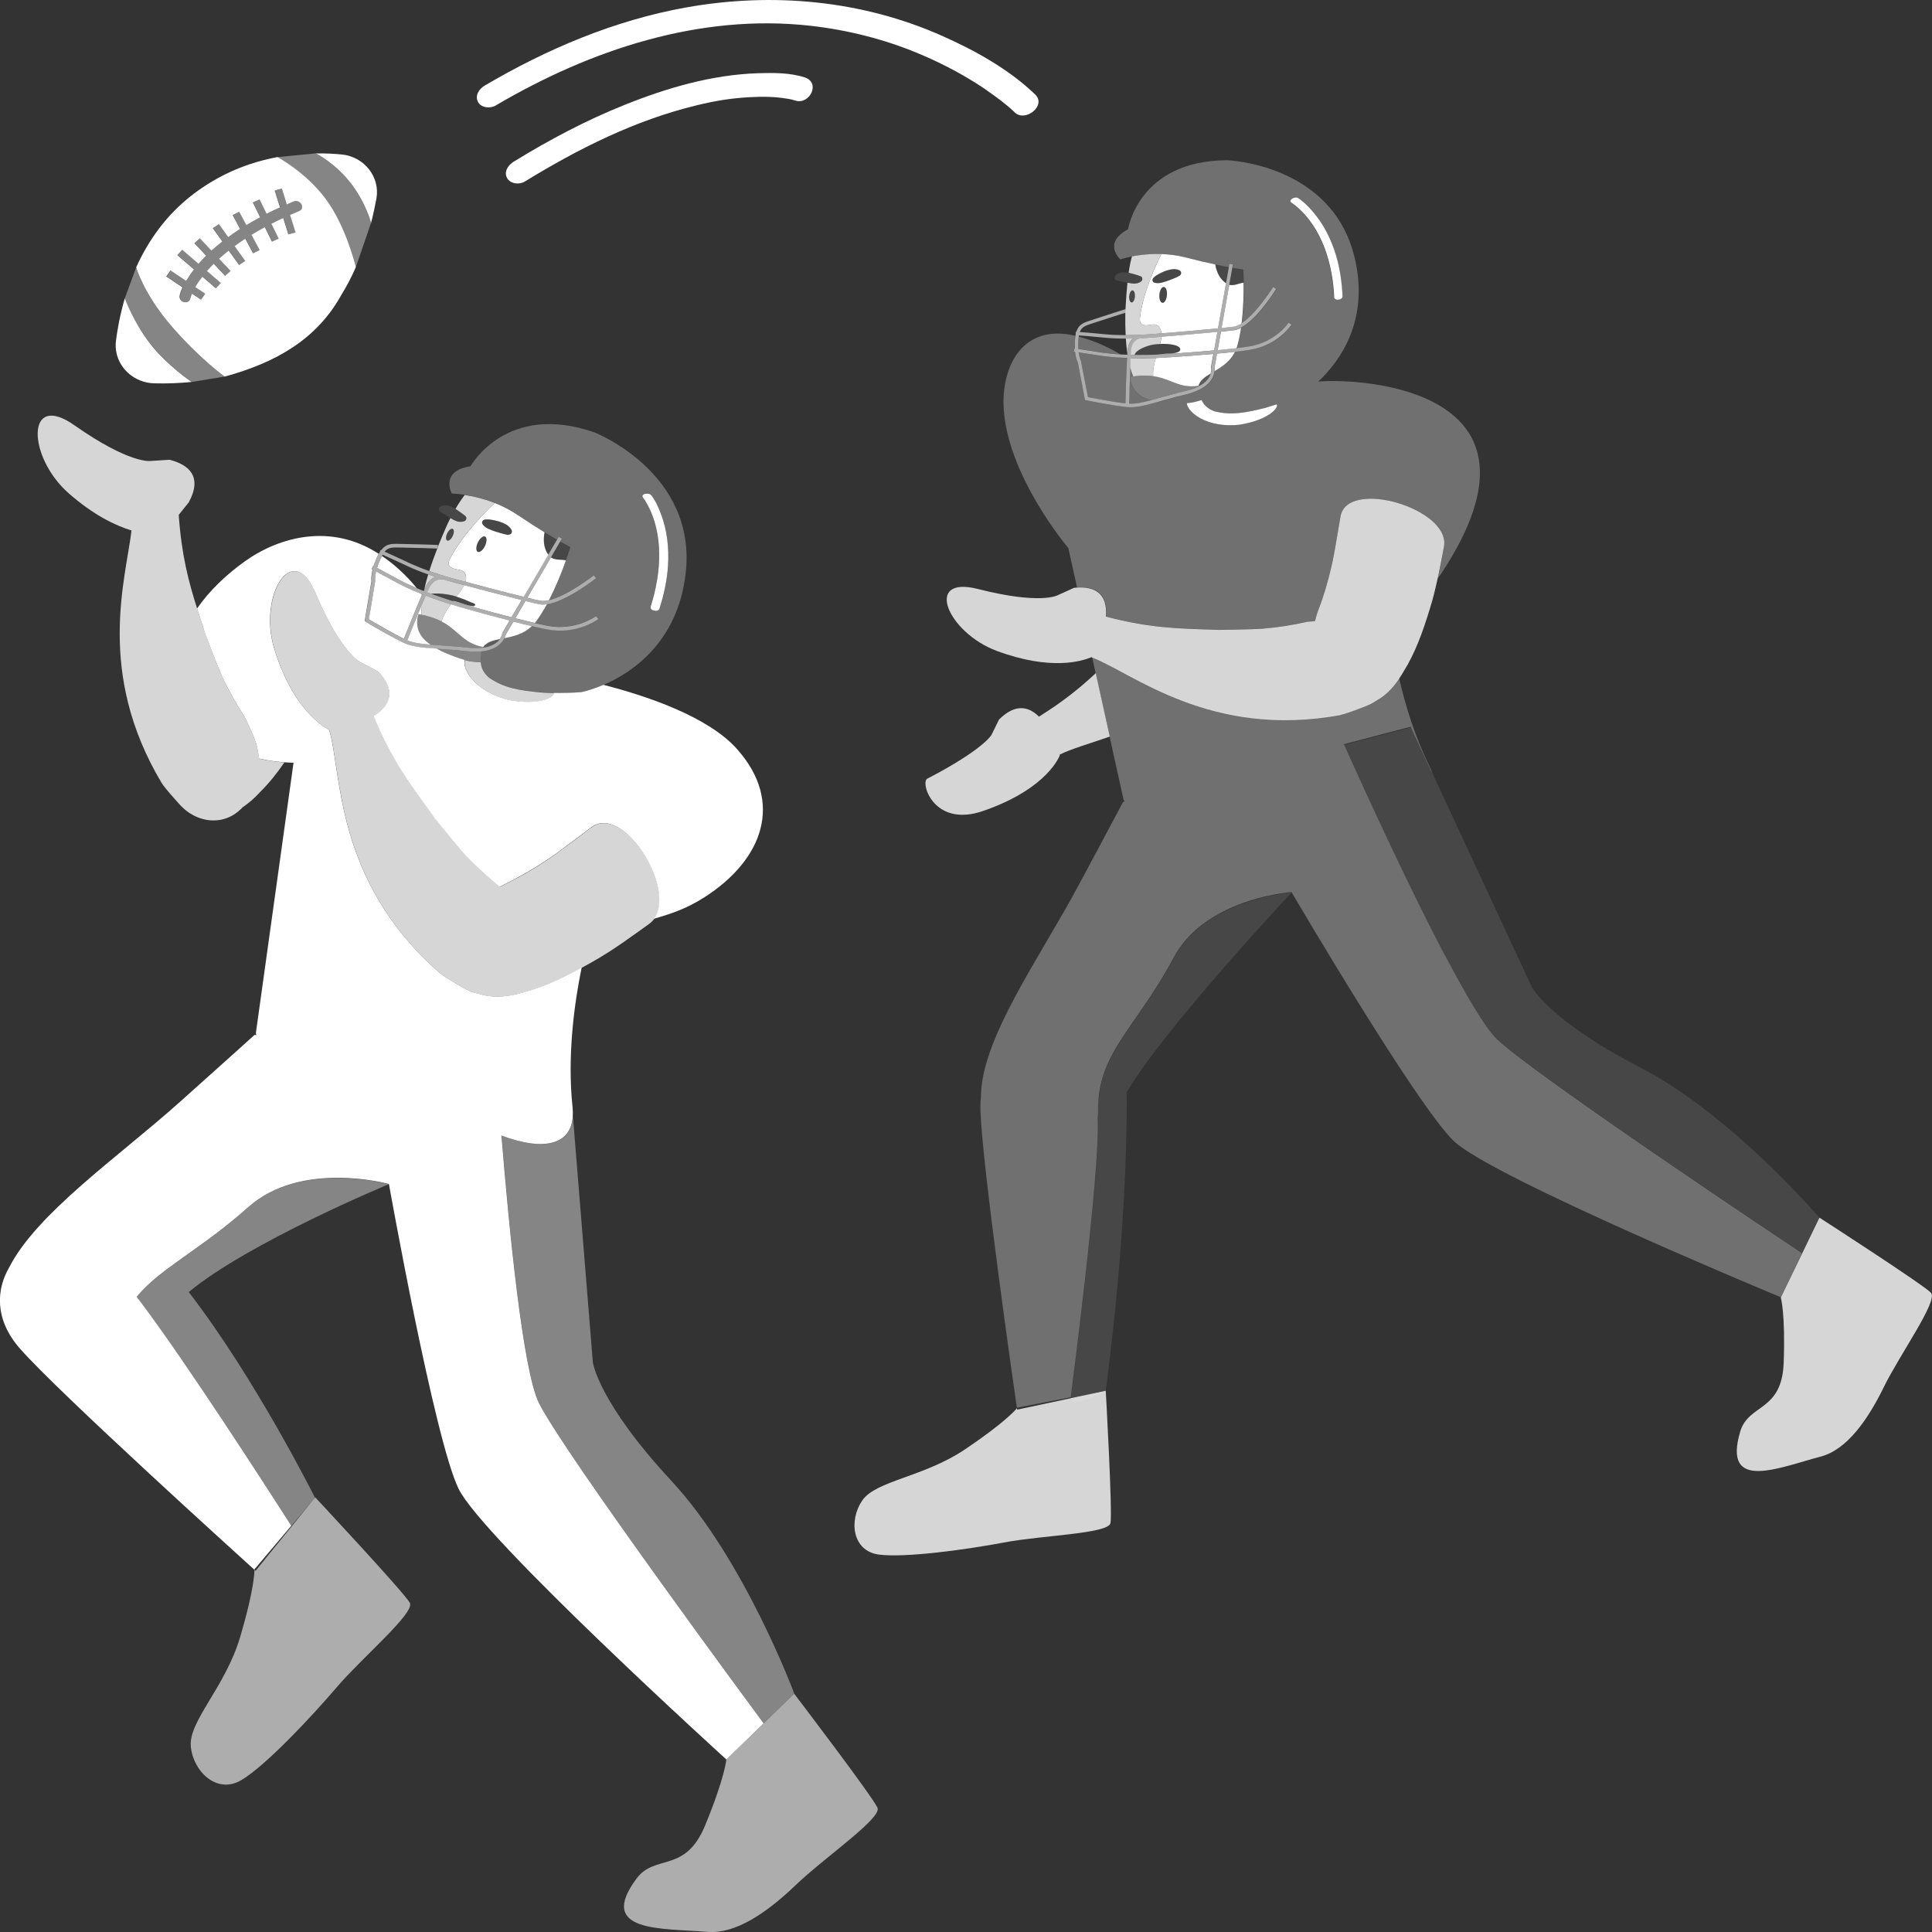<svg viewBox="0 0 300 300" xmlns="http://www.w3.org/2000/svg"><rect x="0" y="0" width="300" height="300" fill="#333333" stroke="none"/><g fill="#fff"><path d="m 84.12 107.54 c -3.44 -.33 -5.79 -.68 -8.15 -2.29 -.69 -.58 -1.16 -1.29 -1.29 -2.17 -.01 -.09 -.02 -.17 -.03 -.25 -.78 -.01 -1.69 -.1 -2.46 -.32 -.41 1.42 1.61 5.01 7.04 6.24 4.37 .79 6.9 -.37 6.81 -1.13 .3 .01 .6 .01 .88 .01 -.28 0 -.58 0 -.88 -.01 -.61 -.01 -1.26 -.04 -1.92 -.08 z" opacity=".8"/><path d="m 62.71 99.2 c .41 -1.02 1.83 -4.56 2.81 -6.83 -.04 -.05 -.07 -.1 -.1 -.15 -.98 -.39 -1.97 -.82 -2.9 -1.28 -.27 -.13 -.54 -.27 -.79 -.41 l -3.33 -1.79 c -.21 .94 -.13 1.46 -.13 1.46 l -.99 5.97 c .72 .43 3.61 2.14 5.43 3.02 z"/><path d="m 65.55 98.91 c -1.32 -1.77 -.55 -3.55 -.55 -3.55 .16 .03 .3 .06 .45 .09 -.01 -.5 0 -1.02 .06 -1.57 -.91 2.17 -1.95 4.75 -2.27 5.55 .98 .4 2.11 .56 3.61 .67 -.52 -.37 -.97 -.77 -1.29 -1.19 z"/><path d="m 64.72 91.33 c -1.63 -2.01 -3.46 -3.67 -5.41 -5 -.08 .16 -.17 .32 -.25 .51 -.23 .51 -.39 .95 -.51 1.35 l 3.46 1.86 c .85 .46 1.78 .88 2.72 1.28 z"/><path d="m 84.55 82.65 c -1.19 -.73 -2.6 -1.63 -4.16 -2.68 -1.18 -.8 -2.4 -1.41 -3.57 -1.87 -2.78 2.66 -5.38 5.7 -6.85 8.48 -.16 .31 -.47 .89 -.21 1.24 .76 1.04 2.53 .09 2.62 1.89 .01 .22 -.03 .43 -.08 .64 1.95 .52 6.09 1.61 9.02 2.33 l 3.84 -6.55 c -.06 -.08 -.13 -.16 -.18 -.24 -.59 -.98 -.63 -2.15 -.42 -3.24 z m -9.23 2.1 c -.31 .66 -.81 1.08 -1.12 .95 -.31 -.14 -.32 -.78 -.01 -1.44 s .81 -1.08 1.12 -.95 .32 .78 .01 1.44 z m 3.6 -1.69 l -.05 -.01 c -.37 -.05 -.67 -.12 -.98 -.22 l -.96 -.29 c -.33 -.11 -.68 -.24 -1.03 -.39 -.35 -.16 -.7 -.37 -.96 -.73 -.04 -.06 -.07 -.13 -.08 -.21 -.04 -.25 .14 -.49 .4 -.53 h .03 c .4 -.06 .74 -.02 1.08 .04 .34 .07 .7 .13 1.07 .24 .36 .11 .74 .26 1.1 .46 .36 .21 .7 .49 .9 .89 .04 .09 .06 .18 .05 .28 -.04 .27 -.29 .47 -.56 .43 z"/><path d="m 87.41 86.94 c -.61 -.04 -1.25 -.02 -1.77 -.33 -.03 -.02 -.05 -.05 -.08 -.07 l -3.68 6.28 c .8 .2 1.48 .35 1.95 .45 .41 .09 .89 .04 1.41 -.07 1.17 -2.25 2.08 -4.58 2.64 -6.19 -.15 -.03 -.31 -.06 -.47 -.07 z"/><path d="m 70.01 93.85 c -.15 .21 -.3 .41 -.45 .62 -.42 .63 -.78 1.31 -1 2.03 1.57 .83 2.43 1.86 3.64 2.76 1.07 .79 2.11 1.09 2.83 1.21 .52 -.74 1.46 -1 2.57 -1.23 .33 -.44 .39 -.83 .39 -.87 l .01 -.06 1.14 -1.95 c -3.82 -.98 -7.52 -2.04 -7.58 -2.06 -.02 -.01 -.63 -.18 -1.56 -.47 z"/><path d="m 70.91 92.66 c .28 .09 .56 .19 .83 .29 .09 .04 .19 .06 .29 .1 .14 .06 .27 .12 .4 .17 .4 .18 .8 .35 1.19 .49 h .01 c .02 .01 .04 .03 .06 .04 .05 .04 .09 .1 .09 .17 0 .09 -.07 .15 -.16 .18 -.03 .01 -.05 .03 -.08 .03 -.18 -.01 -.36 -.03 -.54 -.07 -.29 -.05 -.56 -.13 -.83 -.22 -.14 -.04 -.27 -.09 -.41 -.13 -.09 -.03 -.18 -.05 -.26 -.08 -.37 -.12 -.73 -.24 -1.1 -.33 -.01 .02 -.03 .04 -.04 .05 .82 .26 1.34 .4 1.36 .41 .06 .02 3.85 1.1 7.71 2.09 l 1.57 -2.68 c -2.95 -.73 -7.03 -1.81 -8.92 -2.31 -.1 .22 -.22 .43 -.35 .63 -.26 .4 -.54 .77 -.83 1.15 z"/><path d="m 79.72 96.52 l -1.17 1.99 c -.02 .1 -.09 .32 -.22 .59 1.41 -.28 2.99 -.65 4.26 -1.88 -.92 -.21 -1.9 -.45 -2.88 -.7 z"/><path d="m 84.91 93.83 c -.43 .06 -.84 .07 -1.2 -.01 -.51 -.11 -1.25 -.28 -2.12 -.5 l -1.57 2.69 c 1.04 .26 2.07 .51 3.03 .73 .08 -.1 .17 -.2 .25 -.31 .58 -.8 1.12 -1.68 1.62 -2.59 z"/><path d="m 66.07 91.16 c .43 -.91 .98 -1.37 1.5 -1.59 -.35 -.12 -.71 -.24 -1.08 -.37 -.25 .83 -.46 1.63 -.62 2.39 .07 -.16 .14 -.31 .2 -.44 z" opacity=".8"/><path d="m 66.59 91.39 c -.08 .17 -.17 .37 -.27 .58 .21 .08 .41 .16 .61 .23 1.13 -.12 2.28 .02 3.39 .27 .1 .03 .2 .06 .29 .09 l .3 .09 c .29 -.38 .57 -.76 .83 -1.15 .13 -.2 .25 -.41 .35 -.63 -.64 -.17 -1.03 -.27 -1.05 -.28 s -.83 -.21 -2.02 -.57 -.03 -.01 -.04 -.01 c -.02 0 -.03 -.01 -.05 -.01 -.34 -.09 -1.55 -.28 -2.34 1.39 z" opacity=".8"/><path d="m 67.9 85.18 c -.47 1.2 -.89 2.37 -1.24 3.49 2.41 .86 4.5 1.38 4.53 1.39 .02 .01 .43 .12 1.1 .29 .06 -.21 .1 -.42 .08 -.64 -.1 -1.79 -1.86 -.85 -2.62 -1.89 -.25 -.35 .05 -.93 .21 -1.24 1.46 -2.78 4.07 -5.82 6.85 -8.48 -1.78 -.7 -3.44 -1.06 -4.65 -1.24 -.5 .65 -.98 1.38 -1.43 2.15 0 0 .01 .01 .01 .01 l .42 .29 .33 .23 c .16 .11 .3 .21 .45 .33 .07 .05 .13 .1 .21 .16 l .03 .03 .05 .04 c .07 .05 .11 .12 .15 .19 .05 .12 .05 .26 0 .37 -.05 .12 -.14 .22 -.27 .27 0 0 0 0 -.01 0 s 0 0 -.01 0 c -.42 .17 -.91 .12 -1.29 -.03 -.33 -.13 -.61 -.29 -.86 -.45 -.15 .3 -.3 .59 -.45 .91 -.54 1.2 -1.03 2.38 -1.49 3.53 l -.01 .28 s -.04 0 -.1 0 z m 1.53 -2.34 c .23 -.5 .62 -.83 .86 -.72 .24 .1 .24 .6 .01 1.1 s -.62 .83 -.86 .72 c -.24 -.1 -.24 -.6 -.01 -1.1 z" opacity=".8"/><path d="m 68.56 96.5 c .22 -.72 .58 -1.4 1 -2.03 .14 -.21 .29 -.42 .45 -.62 -1.01 -.32 -2.42 -.78 -3.91 -1.36 -.18 .42 -.39 .89 -.59 1.39 -.05 .55 -.07 1.07 -.06 1.57 1.32 .27 2.31 .63 3.11 1.05 z" opacity=".8"/><path d="m 70.29 83.22 c .23 -.5 .23 -.99 -.01 -1.1 -.24 -.1 -.62 .22 -.86 .72 -.23 .5 -.23 .99 .01 1.1 .24 .1 .62 -.22 .86 -.72 z" opacity=".1"/><path d="m 74.18 84.25 c -.31 .66 -.3 1.3 .01 1.44 s .82 -.29 1.12 -.95 c .31 -.66 .3 -1.3 -.01 -1.44 s -.82 .29 -1.12 .95 z" opacity=".1"/><path d="m 84.97 85.89 c .05 .08 .12 .16 .18 .24 l 1.36 -2.32 c -.56 -.32 -1.21 -.71 -1.96 -1.16 -.21 1.1 -.17 2.27 .42 3.24 z" opacity=".1"/><path d="m 87.41 86.94 c .17 .01 .32 .04 .47 .07 .44 -1.24 .68 -2.06 .68 -2.06 s -.57 -.3 -1.57 -.86 l -1.43 2.45 c .03 .02 .05 .05 .08 .07 .52 .31 1.16 .29 1.77 .33 z" opacity=".1"/><path d="m 78.53 81.45 c -.36 -.2 -.73 -.35 -1.1 -.46 s -.72 -.18 -1.07 -.24 c -.35 -.07 -.68 -.1 -1.08 -.04 h -.03 c -.26 .04 -.44 .27 -.4 .53 .01 .08 .04 .15 .08 .21 .26 .36 .61 .57 .96 .73 .35 .15 .7 .28 1.03 .39 l .96 .29 c .31 .09 .6 .17 .98 .22 l .05 .01 c .28 .03 .53 -.16 .56 -.43 .01 -.1 -.01 -.2 -.05 -.28 -.2 -.4 -.54 -.68 -.9 -.89 z" opacity=".1"/><path d="m 72.37 80.66 c .05 -.12 .05 -.25 0 -.37 -.03 -.08 -.08 -.14 -.14 -.19 l -.05 -.04 -.03 -.02 c -.08 -.07 -.14 -.11 -.21 -.17 -.15 -.12 -.29 -.23 -.45 -.33 l -.33 -.23 -.42 -.29 h -.01 c -.29 -.19 -.64 -.38 -1.07 -.5 -.44 -.12 -.99 -.08 -1.35 .22 -.2 .16 -.23 .45 -.06 .64 .03 .04 .08 .08 .12 .11 l .09 .04 c .31 .17 .46 .27 .66 .39 s .42 .29 .7 .47 c .04 .03 .09 .05 .13 .08 .24 .16 .52 .31 .85 .44 .39 .14 .87 .2 1.29 .03 h .01 c .13 -.06 .23 -.16 .28 -.28 z" opacity=".1"/><path d="m 70.41 93.31 c .37 .1 .73 .22 1.1 .34 .09 .03 .18 .05 .26 .08 .13 .04 .27 .09 .41 .13 .27 .08 .54 .16 .83 .22 .18 .03 .35 .06 .54 .06 .03 0 .05 -.02 .07 -.03 .08 -.03 .15 -.1 .16 -.18 0 -.07 -.04 -.13 -.09 -.17 -.02 -.01 -.03 -.03 -.06 -.04 l -.02 -.01 c -.39 -.14 -.79 -.32 -1.19 -.49 -.13 -.06 -.26 -.12 -.4 -.17 -.09 -.04 -.19 -.07 -.29 -.1 -.27 -.1 -.55 -.2 -.84 -.29 -.1 -.03 -.2 -.06 -.3 -.09 s -.2 -.06 -.29 -.09 c -1.11 -.25 -2.26 -.4 -3.39 -.27 .93 .34 1.8 .64 2.54 .88 h .01 c .21 .04 .42 .09 .64 .15 .09 .03 .18 .06 .28 .08 z" opacity=".1"/><path d="m 72.2 99.26 c -1.22 -.9 -2.07 -1.93 -3.64 -2.76 -.8 -.42 -1.79 -.79 -3.11 -1.05 -.15 -.03 -.29 -.06 -.45 -.09 0 0 -.77 1.78 .55 3.55 .32 .43 .77 .82 1.29 1.19 .43 .03 .89 .06 1.39 .1 1.27 .08 2.71 .18 4.48 .37 .9 .1 1.64 .08 2.26 0 .02 -.03 .04 -.07 .06 -.1 -.72 -.12 -1.76 -.42 -2.83 -1.21 z" opacity=".4"/><path d="m 74.66 102.83 c -.06 -.51 -.05 -.91 .01 -1.28 .02 -.13 .03 -.28 .06 -.4 -.14 .01 -.29 .01 -.43 .02 -.49 .03 -1.02 .02 -1.64 -.04 -.13 -.02 -.25 -.03 -.38 -.04 -.95 -.09 -2.11 -.19 -2.77 -.24 -.14 -.01 -.28 -.02 -.42 -.03 -.07 -.01 -.11 -.01 -.11 -.01 -.27 -.02 -.53 -.04 -.78 -.05 -.06 0 -.11 -.01 -.17 -.01 -.05 0 -.11 -.01 -.16 -.01 .01 0 .02 .01 .02 .01 .27 .14 .88 .49 1.28 .63 1.13 .51 2.26 .9 3.04 1.12 .77 .23 1.68 .31 2.46 .32 z" opacity=".4"/><path d="m 80.38 79.96 c 1.56 1.06 2.97 1.95 4.16 2.68 .74 .45 1.4 .84 1.96 1.16 l .27 -.46 .49 .28 -.27 .47 c 1 .56 1.57 .86 1.57 .86 s -.24 .82 -.68 2.06 c -.57 1.61 -1.47 3.94 -2.64 6.19 2.86 -.65 6.93 -3.83 6.98 -3.87 l .35 .44 c -.21 .17 -4.62 3.62 -7.67 4.06 -.5 .91 -1.04 1.79 -1.62 2.59 -.08 .11 -.16 .21 -.25 .31 .74 .17 1.43 .32 2.04 .43 4.33 .82 7.45 -1.48 7.48 -1.51 l .35 .45 c -.13 .1 -3.35 2.48 -7.94 1.61 -.7 -.13 -1.51 -.31 -2.37 -.51 -1.28 1.23 -2.85 1.6 -4.26 1.88 -.37 .73 -1.3 1.83 -3.61 2.05 -.03 .12 -.04 .27 -.06 .4 -.05 .37 -.07 .77 -.01 1.28 .01 .08 .02 .16 .03 .25 .14 .88 .6 1.6 1.29 2.17 2.36 1.61 4.7 1.96 8.15 2.29 .66 .04 1.31 .07 1.92 .08 .3 .01 .6 .01 .88 .01 1.98 0 3.4 -.13 3.4 -.13 s .88 -.18 2.23 -.67 c .37 -.13 .76 -.29 1.19 -.47 4.36 -1.88 11.49 -6.56 12.73 -17.29 1.81 -15.66 -14.14 -21.9 -14.14 -21.9 -13.73 -4.8 -19.27 5.25 -19.27 5.25 -4.8 .73 -2.91 4.24 -2.91 4.24 s .78 .01 2 .19 2.87 .54 4.65 1.24 c 1.17 .46 2.39 1.06 3.57 1.87 z m 20.74 -3.08 c .66 .83 1.12 1.87 1.49 2.85 .98 2.56 1.29 5.35 1.12 8.07 -.14 2.29 -.64 4.54 -1.34 6.73 -.18 .57 -1.56 .31 -1.35 -.37 1.63 -5.11 2.11 -11.25 -.65 -16.07 -.16 -.29 -.34 -.58 -.54 -.84 -.47 -.6 .9 -.85 1.27 -.38 z" opacity=".3"/><path d="m 75.03 100.47 c -.02 .03 -.04 .07 -.06 .1 1.48 -.2 2.25 -.8 2.63 -1.32 -1.11 .23 -2.06 .49 -2.57 1.23 z" opacity=".2"/><path d="m 100.39 78.1 c 2.76 4.82 2.28 10.97 .65 16.07 -.22 .68 1.16 .94 1.35 .37 .7 -2.19 1.2 -4.44 1.34 -6.73 .17 -2.72 -.14 -5.52 -1.12 -8.07 -.37 -.98 -.83 -2.02 -1.49 -2.85 -.37 -.47 -1.74 -.22 -1.27 .38 .21 .26 .38 .55 .54 .84 z"/><path d="m 57.99 87.89 l -.27 .49 .17 .09 c -.24 1 -.2 1.62 -.18 1.79 l -1.05 6.2 .16 .1 c .03 .02 2.55 1.53 4.6 2.61 .29 .15 .57 .3 .83 .43 l .04 .02 c .16 .08 .31 .15 .45 .22 .84 .39 1.75 .58 2.86 .71 .17 .02 .36 .04 .54 .05 .05 .01 .1 .01 .15 .02 l .33 .03 c .39 .03 .8 .06 1.24 .09 .05 0 .11 .01 .16 .01 s .11 .01 .17 .01 c .25 .02 .62 .04 .89 .06 .09 .01 .24 .02 .41 .03 .83 .06 1.74 .13 2.77 .24 .13 .01 .26 .03 .38 .04 .62 .07 1.15 .07 1.64 .04 .14 -.01 .3 -.01 .43 -.02 2.31 -.22 3.25 -1.32 3.61 -2.05 .13 -.27 .2 -.49 .22 -.59 l 1.17 -1.99 c .98 .25 1.96 .49 2.88 .7 .86 .2 1.67 .37 2.37 .51 4.59 .87 7.8 -1.51 7.94 -1.61 l -.35 -.45 c -.03 .02 -3.15 2.33 -7.48 1.51 -.61 -.12 -1.3 -.26 -2.04 -.43 -.95 -.22 -1.98 -.47 -3.03 -.73 l 1.57 -2.69 c .87 .21 1.62 .39 2.12 .5 .36 .08 .77 .07 1.2 .01 3.05 -.44 7.46 -3.9 7.67 -4.06 l -.35 -.44 c -.05 .04 -4.12 3.22 -6.98 3.87 -.52 .12 -1 .16 -1.41 .07 -.47 -.1 -1.15 -.26 -1.95 -.45 l 3.68 -6.28 1.43 -2.45 .27 -.47 -.49 -.28 -.27 .46 -1.36 2.32 -3.84 6.55 c -2.93 -.73 -7.07 -1.82 -9.02 -2.33 -.67 -.18 -1.08 -.29 -1.1 -.29 -.03 -.01 -2.12 -.53 -4.53 -1.39 -1.05 -.37 -2.15 -.81 -3.18 -1.29 -2 -.94 -3.13 -1.45 -3.74 -1.71 .57 -.69 1.19 -.68 2.38 -.65 .19 .01 .38 .01 .59 .01 1.88 .03 4.66 .13 5.19 .15 h .1 l .01 -.28 .01 -.28 c -.03 0 -3.22 -.12 -5.3 -.15 -.21 0 -.4 -.01 -.58 -.01 -1.3 -.04 -2.15 -.06 -2.94 .98 -.05 -.02 -.08 -.03 -.08 -.03 l -.16 .38 c -.04 .07 -.09 .15 -.13 .23 -.1 .18 -.2 .38 -.3 .6 -.22 .48 -.37 .91 -.5 1.3 l -.01 -.01 s 0 0 0 0 l -.04 -.02 z m 20.02 10.43 l -.01 .06 c -.01 .04 -.07 .43 -.39 .87 -.39 .53 -1.15 1.13 -2.63 1.32 -.62 .08 -1.36 .09 -2.26 0 -1.78 -.19 -3.22 -.28 -4.48 -.37 -.5 -.03 -.95 -.06 -1.39 -.1 -1.49 -.12 -2.63 -.27 -3.61 -.67 .32 -.8 1.36 -3.39 2.27 -5.55 .21 -.49 .41 -.96 .59 -1.39 1.5 .57 2.9 1.04 3.91 1.36 .94 .29 1.54 .46 1.56 .47 .06 .02 3.76 1.08 7.58 2.06 l -1.14 1.95 z m -9.08 -8.32 c .02 .01 .03 .01 .05 .01 .01 .01 .04 .01 .04 .01 1.19 .36 2.01 .56 2.02 .57 .02 .01 .41 .11 1.05 .28 1.9 .5 5.97 1.58 8.92 2.31 l -1.57 2.68 c -3.86 -.99 -7.66 -2.07 -7.71 -2.09 -.02 -.01 -.54 -.15 -1.36 -.41 -.27 -.08 -.56 -.18 -.88 -.28 h -.01 c -.75 -.24 -1.61 -.54 -2.54 -.88 -.2 -.07 -.41 -.15 -.61 -.23 .1 -.21 .19 -.41 .27 -.58 .79 -1.67 2 -1.48 2.34 -1.39 z m -9.87 -3.16 c .09 -.19 .17 -.36 .25 -.51 .04 -.07 .07 -.13 .1 -.19 .58 .25 1.72 .76 3.81 1.74 1.06 .5 2.19 .94 3.27 1.32 .37 .13 .73 .25 1.08 .37 -.52 .22 -1.07 .68 -1.5 1.59 -.06 .13 -.13 .28 -.2 .44 -.02 .05 -.05 .12 -.08 .17 -.36 -.14 -.71 -.29 -1.07 -.44 -.94 -.4 -1.87 -.83 -2.72 -1.28 l -3.46 -1.86 c .12 -.4 .28 -.85 .51 -1.35 z m -.65 1.91 l 3.33 1.79 c .26 .14 .52 .28 .79 .41 .93 .46 1.92 .89 2.9 1.28 .05 .02 .1 .04 .14 .06 -.01 .03 -.03 .06 -.04 .09 -.99 2.27 -2.4 5.81 -2.81 6.83 -1.82 -.88 -4.72 -2.59 -5.43 -3.02 l .99 -5.97 c 0 -.01 -.08 -.52 .13 -1.46 z" opacity=".6"/><path d="m 39.3 114.17 l -1.27 -2.77 c -1.32 -2.04 -2.55 -4.2 -3.61 -6.51 -.53 -1.15 -2.53 -6.43 -2.53 -6.43 l -.37 -1.14 c -.31 -.97 -.62 -1.9 -.91 -2.82 -1.34 -4.22 -2.41 -8.26 -2.86 -14.55 l 1.57 -1.96 c 2.18 -4.05 -.06 -5.85 -2.99 -6.6 l -2.98 .19 s -3.21 .49 -11.82 -5.56 c -7.55 -5.31 -7.31 4.93 -.85 10.59 3.86 3.38 7.21 4.99 9.74 5.76 -.89 7.53 -5.55 22.09 4.67 39.19 .52 .86 2.5 3.02 2.5 3.02 1.35 1.63 3.15 2.66 5.12 2.8 1.85 .13 3.58 -.54 4.98 -2.04 .9 -.6 1.81 -1.38 2.73 -2.39 1.38 -1.36 2.6 -2.91 3.74 -4.56 -.98 -.07 -2.38 -.23 -3.96 -.59 -.08 -1.26 -.38 -2.49 -.9 -3.62 z" opacity=".8"/><path d="m 34.87 58.48 c 8.03 -2.18 14.29 -5.83 18.05 -12.54 .9 -1.46 1.68 -2.95 2.34 -4.46 -.03 -.13 -1.52 -6.34 -4.65 -10.55 -3.12 -4.2 -7.43 -6.48 -7.54 -6.54 -.52 .1 -1.04 .21 -1.57 .33 -3.69 .88 -7.61 2.51 -11.36 5.33 -4.31 3.24 -7.14 7.35 -8.99 11.46 0 .01 1.1 4.04 5.44 9.09 4.33 5.03 8.27 7.86 8.29 7.88 z m -8.37 -16.47 l 2.41 1.61 c .21 -.34 .42 -.67 .63 -.98 .19 -.27 .39 -.54 .59 -.8 l -2.59 -2.22 .76 -.83 2.54 2.18 c .38 -.44 .76 -.86 1.17 -1.27 l -1.83 -1.94 .85 -.75 1.81 1.91 c .54 -.49 1.11 -.96 1.69 -1.42 l -1.48 -2.07 .95 -.63 1.44 2.02 c .53 -.38 1.06 -.76 1.61 -1.12 .08 -.05 .16 -.1 .24 -.14 l -1.16 -2.17 1.02 -.5 1.11 2.07 c .7 -.42 1.41 -.83 2.14 -1.22 l -1.13 -2.3 1.04 -.47 1.09 2.23 c .69 -.35 1.38 -.68 2.08 -.99 l -.82 -2.63 1.11 -.31 .77 2.48 c .36 -.15 .71 -.32 1.07 -.46 1.01 -.42 1.87 1.05 .85 1.47 -.48 .2 -.95 .4 -1.42 .61 l .85 2.72 -1.11 .31 -.8 -2.55 c -.62 .28 -1.24 .58 -1.84 .89 l 1.13 2.31 -1.04 .47 -1.1 -2.25 c -.71 .38 -1.4 .77 -2.08 1.19 l 1.27 2.37 -1.02 .5 -1.21 -2.27 c -.56 .37 -1.12 .75 -1.66 1.15 l 1.65 2.31 -.95 .63 -1.61 -2.25 c -.5 .4 -.99 .81 -1.47 1.24 -.01 .01 -.02 .02 -.04 .03 l 1.8 1.9 -.85 .75 -1.77 -1.87 c -.36 .36 -.72 .74 -1.06 1.13 l 2.16 1.86 -.76 .83 -2.11 -1.81 c -.41 .53 -.78 1.07 -1.09 1.62 l 1.54 1.03 -.65 .92 -1.4 -.93 c -.09 .22 -.2 .51 -.26 .75 -.24 1.05 -1.9 .56 -1.66 -.49 .1 -.42 .26 -.83 .45 -1.24 l -2.53 -1.69 .65 -.92 z"/><path d="m 54.39 28.35 c 2.42 3.07 3.22 6.24 3.23 6.26 .35 -1.35 .62 -2.63 .83 -3.78 .3 -1.67 -.17 -3.29 -1.15 -4.54 s -2.48 -2.13 -4.22 -2.3 c -1.21 -.12 -2.57 -.19 -4.03 -.17 .1 .05 2.96 1.5 5.34 4.53 z"/><path d="m 21.79 59.09 c .65 .25 1.36 .41 2.11 .43 .16 0 .33 0 .5 .01 1.61 .03 3.42 -.03 5.36 -.22 -.06 -.04 -3.93 -2.67 -6.46 -5.96 -2.54 -3.29 -3.9 -7 -3.92 -7.04 -.2 .69 -.38 1.36 -.53 2.01 -.27 1.11 -.48 2.19 -.64 3.19 -.08 .48 -.15 .95 -.2 1.4 -.35 2.73 1.3 5.21 3.79 6.18 z"/><path d="m 27.93 45.85 c -.24 1.05 1.42 1.54 1.66 .49 .05 -.23 .17 -.53 .26 -.75 l 1.4 .93 .65 -.92 -1.54 -1.03 c .31 -.55 .68 -1.09 1.09 -1.62 l 2.11 1.81 .76 -.83 -2.16 -1.86 c .34 -.39 .7 -.77 1.06 -1.13 l 1.77 1.87 .85 -.75 -1.8 -1.9 c .01 -.01 .02 -.02 .04 -.03 .47 -.43 .96 -.84 1.47 -1.24 l 1.61 2.25 .95 -.63 -1.65 -2.31 c .54 -.4 1.09 -.78 1.66 -1.15 l 1.21 2.27 1.02 -.5 -1.27 -2.37 c .68 -.42 1.38 -.81 2.08 -1.19 l 1.1 2.25 1.04 -.47 -1.13 -2.31 c .61 -.31 1.22 -.6 1.84 -.89 l .8 2.55 1.11 -.31 -.85 -2.72 c .47 -.21 .95 -.41 1.42 -.61 1.02 -.42 .16 -1.88 -.85 -1.47 -.36 .15 -.72 .31 -1.07 .46 l -.77 -2.48 -1.11 .31 .82 2.63 c -.7 .32 -1.39 .65 -2.08 .99 l -1.09 -2.23 -1.04 .47 1.13 2.3 c -.73 .39 -1.44 .79 -2.14 1.22 l -1.11 -2.07 -1.02 .5 1.16 2.17 c -.08 .05 -.16 .1 -.24 .14 -.54 .36 -1.08 .73 -1.61 1.12 l -1.44 -2.02 -.95 .63 1.48 2.07 c -.58 .45 -1.15 .92 -1.69 1.42 l -1.81 -1.91 -.85 .75 1.83 1.94 c -.41 .41 -.8 .83 -1.17 1.27 l -2.54 -2.18 -.76 .83 2.59 2.22 c -.2 .26 -.4 .53 -.59 .8 -.21 .31 -.43 .64 -.63 .98 l -2.41 -1.61 -.65 .92 2.53 1.69 c -.19 .41 -.36 .82 -.45 1.24 z" opacity=".4"/><path d="m 29.76 59.31 s .01 0 .01 0 l .07 -.01 5.01 -.82 h .03 c -.03 -.02 -3.96 -2.85 -8.29 -7.88 -4.34 -5.04 -5.44 -9.08 -5.44 -9.09 s 0 0 0 0 l -1.75 4.75 -.01 .03 s 0 0 0 0 c .02 .05 1.38 3.75 3.92 7.04 2.53 3.29 6.4 5.92 6.46 5.96 z" opacity=".4"/><path d="m 50.6 30.94 c 3.13 4.21 4.62 10.42 4.65 10.55 v .01 l .03 -.09 2.33 -6.79 v -.01 s 0 0 0 0 c -.01 -.02 -.81 -3.19 -3.23 -6.26 -2.38 -3.03 -5.25 -4.49 -5.34 -4.53 0 0 -.01 -.01 -.01 -.01 l -.06 .01 -5.85 .57 -.09 .01 s .01 .01 .01 .01 c .12 .06 4.42 2.34 7.54 6.54 z" opacity=".4"/><path d="m 123.33 262.99 l -10.55 10.22 s -.17 2.66 -3.28 10.22 -7.77 4.36 -10.68 8.3 c -6.21 8.39 3.96 7.66 11.05 8.25 4.38 .36 9.28 -3.04 13.68 -7.26 4.39 -4.22 13.38 -10.37 12.71 -12 -.68 -1.64 -12.94 -17.72 -12.94 -17.72 z" opacity=".6"/><path d="m 118.58 267.6 l -5.79 5.61 s -37.82 -34.34 -41.58 -42.03 c -1.88 -3.85 -4.58 -15.68 -6.82 -26.55 -2.23 -10.87 -4 -20.78 -4 -20.78 s -13.6 -3.78 -21.88 3.63 c -.08 .07 -.16 .14 -.25 .21 -.53 .47 -1.07 .94 -1.59 1.37 -.1 .09 -.21 .17 -.31 .25 -.5 .42 -1 .83 -1.49 1.21 -.06 .05 -.12 .09 -.17 .14 -3.19 2.49 -6.01 4.36 -8.44 6.17 h -.01 c -1.95 1.45 -3.63 2.86 -5.03 4.54 1.13 1.46 2.44 3.26 3.87 5.27 7.84 11.05 18.93 28.4 20.08 30.19 .02 .03 .04 .07 .06 .09 l -5.74 6.79 v .03 c -2.39 -2.17 -30.22 -27.34 -36.33 -34.26 -4.15 -4.68 -3.65 -9.36 -1.77 -12.61 4.27 -8.45 16.95 -17.2 26.38 -25.62 8.28 -7.39 11.75 -10.55 11.75 -10.55 l .28 .03 c -.06 -.15 -.08 -.29 -.05 -.45 l 5.83 -41.85 s -.54 0 -1.44 -.06 c -.97 -.07 -2.37 -.23 -3.96 -.59 -.08 -1.26 -.38 -2.49 -.89 -3.62 l -1.27 -2.78 c -1.32 -2.03 -2.55 -4.2 -3.61 -6.5 -.53 -1.15 -2.54 -6.43 -2.54 -6.43 l -.36 -1.14 c -.32 -.96 -.62 -1.89 -.91 -2.82 1.93 -2.8 4.57 -5.29 7.44 -7.34 5.39 -3.84 13.4 -5.94 20.77 -1.15 -.1 .18 -.2 .37 -.3 .6 -.22 .48 -.37 .91 -.5 1.29 l -.03 -.02 v .01 l -.01 -.01 -.27 .5 .16 .09 c -.25 .99 -.21 1.61 -.18 1.79 l -1.05 6.2 .16 .1 c .02 .02 2.56 1.53 4.61 2.61 .29 .15 .57 .29 .84 .43 .01 0 .02 .01 .03 .01 l .43 .22 c .85 .39 1.76 .58 2.88 .71 .17 .02 .36 .03 .54 .05 .05 .01 .09 .01 .14 .02 .11 .01 .23 .01 .33 .02 .39 .03 .79 .06 1.23 .09 .01 .01 .02 .01 .03 .02 .26 .14 .87 .48 1.27 .63 1.14 .5 2.27 .89 3.04 1.12 -.41 1.41 1.61 5.01 7.04 6.24 4.37 .79 6.9 -.37 6.81 -1.13 .31 .01 .59 .01 .88 .01 1.99 0 3.4 -.13 3.4 -.13 s .88 -.17 2.22 -.66 c .37 -.13 .77 -.29 1.19 -.47 6.71 1.72 16.27 4.93 20.75 9.98 7.33 8.24 4.02 17.2 -5.07 23.01 -2.97 1.9 -5.46 2.62 -7.38 3.2 -.15 .05 -.31 .09 -.46 .14 3.48 -4.71 -4.75 -17.87 -9.68 -14.24 l -3.85 2.89 c -1.02 .77 -2.05 1.53 -3.12 2.23 -2.12 1.4 -4.32 2.7 -6.59 3.78 -.26 .14 -.49 .28 -.74 .42 l -.23 -.25 c -1.89 -1.55 -3.73 -3.24 -5.46 -5.12 -.86 -.94 -4.42 -5.37 -4.42 -5.37 l -.7 -.98 c -3.25 -4.49 -5.95 -8.07 -8.76 -14.84 3.63 -2.27 2.71 -4.86 .68 -6.94 l -2.63 -1.37 s -2.99 -1.23 -7.06 -10.8 c -3.58 -8.39 -8.88 .44 -6.42 8.57 2.69 8.88 7.09 11.91 8.55 12.69 2.01 6.54 .73 23.29 17.08 37.67 .76 .67 3.32 2.13 3.32 2.13 .93 .6 1.93 1 2.94 1.19 .79 .27 1.7 .42 2.72 .42 1.29 0 2.77 -.24 4.42 -.76 2.98 -.79 5.89 -2.18 8.73 -3.75 -1.1 5.36 -2.28 13.6 -1.41 21.73 .05 .46 .05 .89 .03 1.3 -.21 4.31 -4.16 5.64 -11.07 3.06 1.16 14.28 3.3 36.36 5.79 41.47 3.75 7.69 34.89 49.77 34.89 49.77 z"/><path d="m 77.89 176.35 c 1.16 14.29 3.3 36.37 5.79 41.47 3.76 7.7 34.89 49.77 34.89 49.77 l 4.76 -4.61 s -7.72 -20.81 -19.08 -33.04 -12.19 -18.38 -12.19 -18.38 l -3.1 -38.27 c -.21 4.3 -4.16 5.63 -11.07 3.05 z" opacity=".4"/><path d="m 38.51 187.48 c -.09 .08 -.17 .14 -.25 .22 -.54 .48 -1.07 .94 -1.59 1.37 -.11 .09 -.21 .17 -.31 .26 -.5 .42 -1 .82 -1.49 1.21 -.06 .05 -.12 .09 -.18 .14 -3.18 2.5 -6.01 4.37 -8.43 6.17 -1.94 1.44 -3.64 2.86 -5.05 4.54 1.13 1.46 2.45 3.26 3.88 5.27 7.84 11.04 18.92 28.37 20.08 30.19 .02 .03 .04 .07 .06 .09 l 3.26 -3.86 .42 -.52 s -9.18 -18.41 -19.6 -31.93 c 9.22 -7.67 31.02 -16.74 31.07 -16.75 -.01 0 -13.61 -3.77 -21.88 3.62 z" opacity=".4"/><path d="m 45.29 237.01 l -5.6 6.9 s -.08 -.07 -.18 -.17 c 0 .28 -.02 3.06 -2.22 10.46 -2.32 7.82 -8.03 13.06 -7.66 16.99 s 4.09 7.46 7.84 5.23 c 3.76 -2.23 10.8 -9.72 14.75 -14.35 3.94 -4.63 12.26 -11.62 11.42 -13.18 s -14.68 -16.37 -14.68 -16.37 l -.46 .54 -3.21 3.95 s 0 0 0 0 z" opacity=".6"/><path d="m 91.9 128.44 l -3.85 2.89 c -1.03 .76 -2.06 1.53 -3.12 2.23 -2.12 1.41 -4.32 2.7 -6.59 3.78 -.25 .13 -.49 .27 -.74 .41 l -.22 -.24 c -1.89 -1.55 -3.73 -3.24 -5.46 -5.12 -.87 -.94 -4.42 -5.37 -4.42 -5.37 l -.71 -.98 c -3.25 -4.49 -5.94 -8.07 -8.77 -14.84 3.63 -2.27 2.71 -4.86 .68 -6.94 l -2.64 -1.37 s -2.99 -1.24 -7.06 -10.8 c -3.57 -8.39 -8.87 .44 -6.42 8.57 2.68 8.88 7.09 11.91 8.55 12.7 2.01 6.53 .73 23.29 17.08 37.67 .76 .67 3.32 2.13 3.32 2.13 .93 .6 1.93 1 2.95 1.19 1.79 .61 4.18 .59 7.13 -.34 2.99 -.79 5.9 -2.18 8.74 -3.74 .53 -.29 1.05 -.58 1.58 -.88 1.68 -.94 3.31 -2 4.91 -3.11 1.41 -.97 2.65 -1.89 3.99 -2.84 .3 -.22 .54 -.47 .75 -.75 3.48 -4.71 -4.75 -17.86 -9.67 -14.25 z" opacity=".8"/><path d="m 299.86 200.76 c -1.14 -1.24 -17.33 -11.68 -17.33 -11.68 l -2.71 5.6 s -.47 .96 -.47 .96 l -2.83 5.84 s .73 2.42 .45 10.11 c -.27 7.69 -5.46 6.32 -6.76 10.73 -2.76 9.41 6.04 5.56 12.53 3.85 4.01 -1.06 7.25 -5.62 9.76 -10.75 s 8.48 -13.42 7.34 -14.66 z" opacity=".8"/><path d="m 166.27 217.12 l -8.32 1.77 s -.01 -.09 -.03 -.23 c -.14 .17 -1.82 2.19 -8.02 6.36 -6.48 4.37 -13.86 4.87 -16 7.96 -2.13 3.09 -1.57 7.85 2.54 8.41 s 13.85 -.81 19.57 -1.89 c 5.72 -1.09 16.08 -1.34 16.42 -2.98 s -.73 -20.56 -.73 -20.56 l -5.43 1.15 s 0 0 0 0 z" opacity=".8"/><path d="m 161.33 111.28 c -2.24 -2.25 -4.46 -1.3 -6.21 .46 l -1.16 2.37 s -1.22 2.26 -9.98 6.81 c -1.1 .57 .98 7.66 8.67 5.01 10.17 -3.51 11.92 -8.67 11.92 -8.67 l -.04 -.08 c 1.8 -.89 4.54 -1.67 7.79 -2.8 l -2.17 -9.85 c -2.37 2.21 -4.96 4.34 -8.82 6.75 z" opacity=".8"/><path d="m 192.58 65.93 c 4.14 -.67 6.01 -2.5 5.68 -3.15 q .26 -.09 0 0 c -.55 .18 -1.13 .36 -1.73 .54 -3.17 .79 -5.37 1.21 -7.99 .53 -.8 -.3 -1.45 -.78 -1.86 -1.53 -.04 -.07 -.07 -.14 -.11 -.21 -.7 .24 -1.53 .45 -2.29 .49 .1 1.39 3.08 3.94 8.31 3.34 z"/><path d="m 171.74 95.73 c 6.83 1.79 11.12 1.85 16.43 2.03 l 1.16 .04 s 5.44 -.08 6.66 -.18 c 2.44 -.2 4.79 -.59 7.07 -1.09 l 1.14 -.09 c .13 -.52 .28 -1.05 .47 -1.59 .85 -2.18 1.52 -4.46 2.06 -6.77 .27 -1.15 .48 -2.33 .69 -3.5 l .75 -4.42 c 1.07 -5.94 17.15 -1.2 16.06 4.73 -.29 1.5 -.55 2.92 -.88 4.47 -.03 .14 -.07 .29 -.1 .43 .25 -.31 .49 -.64 .73 -1 18.6 -28.49 -12.75 -30.12 -19.28 -29.54 -.32 .3 -.32 .3 0 0 3.25 -3.04 8.05 -9.44 5.62 -19.36 -3.54 -14.48 -19.77 -15.01 -19.77 -15.01 -13.78 .05 -15.39 10.72 -15.39 10.72 -4.03 2.16 -1.19 4.68 -1.19 4.68 s .69 -.24 1.84 -.46 c 1.14 -.22 2.73 -.42 4.54 -.36 1.19 .04 2.47 .19 3.79 .53 1.74 .45 3.28 .8 4.58 1.08 .81 .17 1.52 .31 2.12 .42 l .09 -.5 .53 .09 -.09 .5 c 1.07 .19 1.68 .27 1.68 .27 s .06 .8 .08 2.04 c .03 1.61 -.01 3.96 -.31 6.33 2.32 -1.47 4.89 -5.58 4.92 -5.63 l .46 .28 c -.13 .22 -2.91 4.67 -5.47 6.02 -.14 .97 -.33 1.92 -.59 2.81 -.04 .12 -.08 .24 -.12 .36 .71 -.08 1.37 -.17 1.95 -.26 4.11 -.63 6.13 -3.66 6.15 -3.69 l .45 .29 c -.09 .13 -2.16 3.26 -6.52 3.93 -.67 .1 -1.44 .2 -2.27 .3 -.73 1.5 -2.01 2.32 -3.17 3.01 -.08 .76 -.55 2.04 -2.53 2.96 .01 .12 .05 .25 .08 .37 -.03 -.13 -.07 -.26 -.08 -.37 -.12 .05 -.26 .1 -.38 .15 -.43 .18 -.9 .34 -1.47 .48 -.13 .03 -.24 .06 -.37 .09 -.87 .22 -1.92 .5 -2.52 .66 -.13 .04 -.26 .07 -.38 .11 -.06 .02 -.1 .03 -.1 .03 -.24 .07 -.48 .14 -.71 .2 -.05 .02 -.1 .03 -.16 .04 -.05 .01 -.1 .03 -.15 .04 h .03 c -.01 0 -.02 0 -.03 0 -.4 .11 -.78 .22 -1.14 .31 -.09 .03 -.19 .05 -.28 .08 -.03 .01 -.06 .01 -.09 .02 -.19 .05 -.37 .09 -.55 .13 -1.03 .24 -1.91 .35 -2.79 .27 l -.46 -.06 c -.01 0 -.02 0 -.03 0 -.24 -.03 -.49 -.06 -.75 -.1 -2.19 -.31 -5.06 -.88 -5.09 -.89 l -.18 -.04 -1.11 -5.84 c -.08 -.16 -.32 -.69 -.43 -1.65 l -.18 -.03 .08 -.53 h .01 s 0 0 0 0 l .04 .01 c -.02 -.38 -.02 -.82 .02 -1.31 .01 -.23 .04 -.43 .07 -.63 -8.13 -1.93 -11.34 4.61 -11.15 10.76 .33 10.75 10.06 22.2 10.06 22.2 l 1.35 6.11 c 2.59 -.17 4.83 .74 4.53 4.5 z m 28.78 -64.25 c -.62 -.38 .52 -1.03 1 -.74 .86 .53 1.61 1.31 2.26 2.06 1.71 1.96 2.91 4.35 3.65 6.82 .63 2.08 .93 4.24 1.02 6.4 .03 .56 -1.29 .77 -1.32 .1 -.23 -5.05 -1.83 -10.66 -5.87 -14.07 -.24 -.2 -.49 -.41 -.76 -.57 z m -16.25 31.12 c .76 -.04 1.59 -.25 2.29 -.49 .04 .07 .07 .14 .11 .21 .41 .74 1.06 1.23 1.86 1.53 2.62 .69 4.82 .26 7.99 -.53 .6 -.17 1.19 -.35 1.73 -.54 q .26 -.09 0 0 c .33 .65 -1.53 2.47 -5.68 3.15 -5.23 .61 -8.21 -1.95 -8.31 -3.34 z" opacity=".3"/><path d="m 171.87 55.37 c -.28 -.03 -.56 -.07 -.84 -.11 l -3.55 -.54 c .13 .9 .36 1.34 .37 1.34 l 1.09 5.62 c .78 .15 3.91 .76 5.82 .97 .03 -1.04 .12 -4.62 .25 -6.95 -.05 -.03 -.09 -.07 -.14 -.1 -1 -.04 -2.02 -.11 -3 -.22 z" opacity=".3"/><path d="m 175.52 58.51 c .15 -.03 .29 -.04 .43 -.06 -.18 -.44 -.33 -.91 -.47 -1.41 -.1 2.21 -.17 4.83 -.19 5.65 1 .05 2.06 -.17 3.42 -.54 -.58 -.16 -1.12 -.37 -1.54 -.65 -1.76 -1.16 -1.66 -2.98 -1.66 -2.98 z" opacity=".3"/><path d="m 171.11 54.73 c .9 .14 1.87 .23 2.84 .28 -2.11 -1.27 -4.29 -2.17 -6.46 -2.74 -.02 .16 -.04 .33 -.06 .53 -.04 .52 -.03 .97 -.01 1.36 l 3.68 .57 z" opacity=".3"/><path d="m 177.26 50.31 c 1.02 .68 2.28 -.71 2.95 .85 .08 .19 .12 .39 .14 .6 1.9 -.15 5.94 -.49 8.78 -.77 l 1.25 -7.02 c -.08 -.05 -.16 -.1 -.24 -.16 -.84 -.68 -1.26 -1.71 -1.44 -2.75 -1.3 -.27 -2.85 -.63 -4.58 -1.08 -1.32 -.34 -2.6 -.49 -3.79 -.53 -1.59 3.23 -2.91 6.76 -3.29 9.69 -.04 .32 -.12 .94 .22 1.17 z m 3.25 -3.29 c -.32 -.02 -.54 -.59 -.48 -1.27 s .36 -1.22 .69 -1.19 .54 .59 .48 1.27 -.36 1.22 -.69 1.19 z m -1.43 -3.85 l .02 -.02 c .26 -.28 .53 -.44 .82 -.6 .29 -.15 .6 -.31 .93 -.44 .28 -.11 .59 -.19 .9 -.25 .06 -.01 .12 -.03 .18 -.04 .39 -.06 .81 -.04 1.2 .14 .08 .04 .16 .1 .21 .18 .14 .22 .07 .51 -.15 .65 l -.04 .03 c -.3 .18 -.57 .3 -.85 .41 l -.78 .3 -.1 .04 c -.31 .11 -.64 .22 -.99 .31 s -.74 .14 -1.15 .02 c -.07 -.02 -.13 -.05 -.19 -.1 -.18 -.17 -.19 -.44 -.02 -.62 z"/><path d="m 190.98 44.25 c -.03 -.01 -.06 -.03 -.1 -.04 l -1.2 6.73 c .77 -.08 1.43 -.15 1.88 -.21 .39 -.05 .81 -.24 1.23 -.51 .3 -2.37 .34 -4.72 .31 -6.33 -.14 .02 -.29 .05 -.44 .09 -.55 .15 -1.12 .38 -1.68 .26 z"/><path d="m 181.02 55.52 c -.02 0 -.61 .04 -1.54 .08 -.07 .23 -.13 .46 -.19 .69 -.17 .69 -.27 1.41 -.23 2.12 1.67 .24 2.77 .89 4.14 1.3 1.21 .36 2.24 .31 2.91 .19 .22 -.82 .97 -1.35 1.88 -1.9 .14 -.5 .07 -.86 .06 -.9 l -.01 -.05 .37 -2.09 c -3.72 .33 -7.35 .55 -7.41 .56 z"/><path d="m 180.12 53.41 c 1.6 -.07 2.98 .18 3.14 .75 .11 .41 -.43 .54 -.53 .58 -.23 .07 -.46 .11 -.69 .13 -.16 .02 -.32 .03 -.47 .04 -.19 .01 -.37 .01 -.55 .02 -.41 .01 -.74 .08 -1.37 .12 -.07 0 -.12 .01 -.19 .01 .06 0 .13 0 .19 -.01 .81 -.03 1.33 -.07 1.34 -.07 .06 0 3.79 -.23 7.54 -.57 l .51 -2.88 c -2.87 .28 -6.84 .61 -8.69 .76 -.02 .23 -.06 .45 -.1 .67 -.03 .15 -.08 .3 -.12 .45 z"/><path d="m 188.6 57.05 c .01 .1 .03 .31 0 .59 1.16 -.69 2.44 -1.52 3.17 -3.01 -.88 .1 -1.83 .2 -2.79 .28 l -.38 2.13 z"/><path d="m 189.59 51.49 l -.51 2.88 c 1.01 -.09 2.01 -.2 2.93 -.3 .04 -.12 .08 -.23 .12 -.36 .25 -.89 .44 -1.85 .59 -2.81 -.36 .19 -.72 .32 -1.07 .37 -.49 .06 -1.2 .14 -2.05 .23 z"/><path d="m 175.09 54.44 c .08 -.94 .42 -1.52 .81 -1.88 -.35 .01 -.71 .01 -1.08 .01 .05 .81 .13 1.59 .23 2.32 .01 -.16 .02 -.32 .04 -.45 z" opacity=".8"/><path d="m 175.58 55.09 c .21 .01 .42 .01 .62 .01 .08 -.72 1.94 -1.48 3 -1.61 .31 -.04 .61 -.06 .91 -.07 .04 -.15 .09 -.3 .12 -.45 .05 -.22 .08 -.44 .1 -.67 -.62 .05 -1 .08 -1.02 .08 s -.81 .08 -1.99 .13 -.03 0 -.04 0 c -.02 0 -.03 0 -.05 0 -.33 .03 -1.47 .24 -1.62 1.97 -.02 .18 -.03 .38 -.04 .6 z" opacity=".8"/><path d="m 174.79 52.04 c 2.42 0 4.45 -.19 4.48 -.19 .02 0 .42 -.03 1.07 -.09 -.02 -.21 -.06 -.41 -.14 -.6 -.68 -1.56 -1.93 -.17 -2.95 -.85 -.34 -.23 -.26 -.84 -.22 -1.17 .39 -2.93 1.7 -6.45 3.29 -9.69 -1.81 -.06 -3.4 .14 -4.54 .36 -.12 .38 -.33 1.14 -.53 2.55 .04 .01 .09 .01 .13 .02 h .01 s .84 .23 .84 .23 c .25 .07 .45 .13 .75 .24 l .09 .03 c .08 .03 .14 .07 .2 .12 .17 .19 .16 .49 -.03 .66 -.32 .29 -.77 .39 -1.16 .38 -.34 -.01 -.64 -.06 -.9 -.12 -.04 -.01 -.07 -.02 -.11 -.02 -.12 1.15 -.23 2.58 -.32 4.36 l -.01 .28 c -.02 1.22 -.01 2.38 .05 3.49 z m 1.07 -6.95 c .25 .02 .41 .45 .37 .97 s -.28 .93 -.52 .91 c -.25 -.02 -.41 -.45 -.37 -.97 s .28 -.93 .52 -.91 z" opacity=".8"/><path d="m 179.06 58.41 c -.04 -.71 .06 -1.43 .23 -2.12 .06 -.23 .12 -.46 .19 -.69 -1 .04 -2.4 .06 -3.92 .02 -.02 .43 -.05 .91 -.07 1.42 .13 .5 .29 .97 .47 1.41 1.26 -.18 2.26 -.16 3.11 -.04 z" opacity=".8"/><path d="m 175.7 46.97 c .25 .02 .48 -.39 .52 -.91 s -.12 -.96 -.37 -.97 c -.25 -.02 -.48 .39 -.52 .91 s .12 .96 .37 .97 z" opacity=".1"/><path d="m 180.71 44.56 c -.32 -.02 -.63 .51 -.69 1.19 s .16 1.25 .48 1.27 .63 -.51 .69 -1.19 -.16 -1.25 -.48 -1.27 z" opacity=".1"/><path d="m 190.38 43.98 l .44 -2.49 c -.6 -.11 -1.31 -.25 -2.12 -.42 .18 1.04 .6 2.06 1.44 2.75 .07 .06 .16 .11 .24 .16 z" opacity=".1"/><path d="m 190.98 44.25 c .56 .12 1.13 -.11 1.68 -.26 .15 -.04 .3 -.07 .44 -.09 -.02 -1.24 -.08 -2.04 -.08 -2.04 s -.61 -.08 -1.68 -.27 l -.47 2.63 c .03 .01 .06 .03 .1 .04 z" opacity=".1"/><path d="m 183.2 59.71 c -1.37 -.41 -2.48 -1.06 -4.14 -1.3 -.85 -.12 -1.85 -.14 -3.11 .04 -.14 .02 -.28 .04 -.43 .06 0 0 -.1 1.83 1.66 2.98 .42 .28 .96 .49 1.54 .65 .4 -.11 .81 -.22 1.26 -.35 1.15 -.33 2.46 -.69 4.1 -1.08 .83 -.2 1.49 -.44 2.01 -.71 .01 -.04 .01 -.07 .02 -.11 -.68 .12 -1.7 .18 -2.91 -.19 z" opacity=".39"/><path d="m 186.12 59.9 c -.01 .03 -.01 .07 -.02 .11 1.25 -.64 1.73 -1.42 1.9 -2 -.91 .55 -1.67 1.08 -1.88 1.9 z" opacity=".2"/><path d="m 207.15 46.12 c .03 .67 1.34 .47 1.32 -.1 -.1 -2.17 -.4 -4.32 -1.02 -6.4 -.75 -2.47 -1.94 -4.86 -3.65 -6.82 -.66 -.75 -1.4 -1.53 -2.26 -2.06 -.48 -.3 -1.62 .36 -1 .74 .27 .17 .52 .37 .76 .57 4.04 3.41 5.64 9.02 5.87 14.07 z"/><path d="m 166.84 54.08 l -.08 .52 .18 .03 c .11 .96 .35 1.5 .43 1.65 l 1.11 5.84 .18 .04 c .04 .01 2.89 .58 5.08 .89 .26 .04 .51 .07 .74 .1 l .04 .01 c .17 .02 .32 .04 .47 .05 .88 .08 1.75 -.03 2.78 -.27 .18 -.04 .36 -.09 .55 -.13 .03 -.01 .06 -.01 .09 -.02 .09 -.02 .19 -.05 .28 -.08 .36 -.1 .74 -.2 1.14 -.31 .05 -.01 .1 -.03 .14 -.04 .05 -.01 .1 -.03 .16 -.05 .23 -.07 .57 -.16 .81 -.23 .08 -.02 .22 -.06 .38 -.1 .75 -.21 1.58 -.43 2.52 -.66 .13 -.03 .25 -.06 .37 -.09 .57 -.14 1.04 -.3 1.47 -.48 .13 -.05 .27 -.1 .38 -.16 1.98 -.92 2.45 -2.19 2.53 -2.96 .03 -.28 .01 -.5 0 -.59 l .38 -2.13 c .96 -.09 1.91 -.18 2.79 -.28 .83 -.09 1.61 -.19 2.27 -.3 4.36 -.67 6.43 -3.8 6.52 -3.93 l -.45 -.29 c -.02 .03 -2.04 3.06 -6.15 3.69 -.58 .09 -1.24 .18 -1.95 .26 -.92 .11 -1.92 .21 -2.93 .3 l .51 -2.88 c .85 -.08 1.56 -.16 2.05 -.23 .35 -.05 .71 -.18 1.07 -.37 2.56 -1.35 5.34 -5.8 5.47 -6.02 l -.46 -.28 c -.03 .05 -2.6 4.16 -4.92 5.63 -.42 .27 -.84 .46 -1.23 .51 -.45 .06 -1.11 .13 -1.88 .21 l 1.2 -6.73 .47 -2.63 .09 -.5 -.53 -.09 -.09 .5 -.44 2.49 -1.25 7.02 c -2.84 .28 -6.88 .61 -8.78 .77 -.65 .05 -1.05 .09 -1.07 .09 -.03 0 -2.06 .19 -4.48 .19 -1.05 0 -2.18 -.04 -3.25 -.14 -2.08 -.21 -3.26 -.3 -3.88 -.34 .28 -.79 .84 -.98 1.9 -1.33 .17 -.05 .34 -.11 .53 -.17 1.68 -.56 4.18 -1.35 4.66 -1.5 0 -.22 .01 -.28 .01 -.28 l .01 -.28 c -.03 .01 -2.99 .94 -4.84 1.56 -.19 .06 -.36 .12 -.52 .17 -1.17 .38 -1.93 .63 -2.29 1.8 -.05 0 -.08 0 -.09 0 l -.01 .39 c -.02 .08 -.03 .16 -.04 .24 -.03 .19 -.05 .4 -.07 .63 -.04 .49 -.03 .93 -.01 1.31 h -.01 s -.04 0 -.04 0 z m 8.17 1.61 c -.13 2.33 -.22 5.91 -.25 6.95 -1.91 -.21 -5.04 -.82 -5.82 -.97 l -1.09 -5.62 c 0 -.01 -.24 -.44 -.37 -1.34 l 3.55 .54 c .27 .04 .55 .08 .84 .11 .98 .12 2 .19 3 .22 .05 0 .1 .01 .14 .01 0 .03 0 .06 -.01 .09 z m 13.06 1.41 c .01 .04 .08 .4 -.06 .9 -.17 .59 -.65 1.36 -1.9 2 -.52 .27 -1.18 .51 -2.01 .71 -1.64 .39 -2.95 .76 -4.1 1.08 -.45 .13 -.87 .24 -1.26 .35 -1.36 .37 -2.42 .59 -3.42 .54 .02 -.82 .09 -3.44 .19 -5.65 .02 -.5 .05 -.99 .07 -1.42 1.52 .04 2.92 .01 3.92 -.02 .93 -.03 1.52 -.07 1.54 -.08 .05 0 3.69 -.23 7.41 -.56 l -.37 2.09 .01 .05 z m -10.82 -4.59 h .05 .04 c 1.18 -.06 1.97 -.13 1.99 -.13 s .4 -.03 1.02 -.08 c 1.85 -.15 5.82 -.48 8.69 -.76 l -.51 2.88 c -3.76 .34 -7.48 .56 -7.54 .57 -.02 0 -.53 .04 -1.34 .07 -.06 0 -.13 0 -.19 .01 -.02 0 -.03 0 -.05 0 -.1 .01 -.57 .02 -1.15 .03 -.37 .01 -.78 .01 -1.16 .01 -.34 0 -.65 0 -.89 0 -.2 0 -.41 -.01 -.62 -.01 .01 -.22 .03 -.43 .04 -.6 .15 -1.73 1.29 -1.95 1.62 -1.97 z m -9.81 .3 c .01 -.2 .04 -.37 .06 -.53 .01 -.07 .02 -.14 .03 -.2 .59 .04 1.78 .14 3.96 .35 1.1 .11 2.26 .15 3.34 .15 .37 0 .73 0 1.08 -.01 -.39 .36 -.73 .94 -.81 1.88 -.01 .14 -.02 .29 -.04 .45 0 .06 -.01 .12 -.01 .18 -.36 -.01 -.73 -.03 -1.1 -.05 -.96 -.06 -1.93 -.15 -2.84 -.28 l -3.68 -.57 c -.03 -.39 -.03 -.84 .01 -1.36 z" opacity=".6"/><path d="m 208.71 115.6 s 0 0 0 .01 c .17 .38 5.81 13.05 11.75 25.06 .02 .03 .03 .06 .05 .1 .14 .29 .29 .59 .44 .88 .04 .07 .07 .14 .11 .21 .13 .26 .26 .51 .38 .77 .05 .11 .11 .22 .16 .33 .11 .21 .21 .42 .32 .63 .08 .16 .16 .33 .25 .49 .08 .16 .16 .33 .25 .49 .09 .19 .19 .37 .28 .56 .07 .13 .14 .27 .21 .4 .11 .22 .22 .43 .33 .65 .05 .1 .11 .21 .16 .31 .13 .26 .27 .51 .4 .77 .03 .05 .06 .11 .08 .16 .14 .28 .29 .55 .43 .83 .02 .04 .04 .07 .06 .11 3.26 6.22 6.26 11.35 8.1 13.12 5.87 5.66 47.38 33.25 47.39 33.25 l 2.71 -5.59 s -13.71 -16.06 -27.82 -23.35 c -14.12 -7.29 -16.88 -12.5 -16.88 -12.5 l -15.35 -33.02 -3.41 -7.33 -10.36 2.71 z" opacity=".1"/><path d="m 182.31 148.68 c -.37 .69 -.74 1.35 -1.11 1.99 -.06 .1 -.12 .2 -.18 .3 -.31 .53 -.62 1.04 -.92 1.54 -.08 .13 -.15 .24 -.23 .37 -.29 .47 -.58 .92 -.86 1.36 -.06 .09 -.11 .17 -.17 .26 -1.52 2.31 -2.94 4.28 -4.18 6.13 -2.52 3.78 -4.21 7.1 -4.13 11.97 .01 .37 -.02 .71 -.07 1.05 q 0 .01 0 .02 c .01 .16 .01 .32 .02 .48 .25 8.74 -3.94 40.92 -4.2 42.88 s 5.41 -1.05 5.41 -1.05 3.44 -24.28 3.26 -46.38 c 5.67 -9.72 25.58 -30.99 25.61 -31.01 -.01 0 -4.61 .33 -9.41 2.45 -3.36 1.49 -6.81 3.87 -8.84 7.65 z" opacity=".1"/><path d="m 224.34 148.31 c -.02 -.04 -.04 -.07 -.06 -.11 -.14 -.27 -.29 -.55 -.43 -.83 -.03 -.05 -.06 -.11 -.08 -.16 -.13 -.26 -.27 -.51 -.4 -.77 -.05 -.1 -.11 -.21 -.16 -.31 -.11 -.21 -.22 -.43 -.33 -.65 -.07 -.13 -.14 -.27 -.21 -.4 -.09 -.19 -.19 -.37 -.28 -.56 -.08 -.16 -.16 -.32 -.25 -.49 -.08 -.16 -.16 -.32 -.25 -.49 -.11 -.21 -.21 -.42 -.32 -.63 -.05 -.11 -.11 -.22 -.16 -.33 -.13 -.26 -.26 -.51 -.38 -.77 -.04 -.07 -.07 -.14 -.11 -.21 -.14 -.29 -.29 -.58 -.44 -.88 -.02 -.03 -.03 -.06 -.05 -.1 -5.94 -12.01 -11.58 -24.68 -11.75 -25.06 s 0 0 0 0 l 10.36 -2.71 3.41 7.33 c -.12 -.37 -.27 -.75 -.46 -1.15 -2.26 -4.57 -3.76 -9.46 -4.74 -13.73 -1.09 1.63 -2.28 2.73 -3.49 3.39 -.6 .42 -1.27 .77 -2.01 1.02 0 0 -2.59 1.05 -3.54 1.22 -20.27 3.78 -32.41 -6.55 -38.63 -8.91 l .54 2.45 2.17 9.85 2.15 9.75 c .03 .15 .09 .27 .2 .38 l -.25 .07 s -.51 .97 -1.64 3.09 c -1.12 2.12 -2.87 5.39 -5.33 9.97 -5.97 11.15 -15.12 23.78 -15.1 32.79 -.08 .62 -.1 1.27 -.08 1.96 .25 8.63 5.23 43.3 5.66 46.28 .01 -.01 .01 -.02 .01 -.02 l 8.35 -1.62 c .25 -1.96 4.45 -34.14 4.2 -42.88 -.01 -.16 -.02 -.33 -.02 -.48 q .01 -.01 0 -.02 c .05 -.34 .08 -.68 .07 -1.05 -.08 -4.88 1.62 -8.19 4.13 -11.97 1.23 -1.85 2.66 -3.82 4.18 -6.13 .06 -.09 .11 -.17 .17 -.26 .28 -.44 .57 -.9 .86 -1.36 .08 -.12 .15 -.24 .23 -.37 .31 -.49 .61 -1.01 .92 -1.54 .06 -.1 .12 -.19 .18 -.3 .37 -.64 .74 -1.3 1.11 -1.99 2.03 -3.78 5.48 -6.15 8.84 -7.65 4.79 -2.13 9.4 -2.45 9.41 -2.45 s 19.32 32.98 25.19 38.65 c 5.87 5.65 50.78 24.26 50.78 24.26 l 2.83 -5.84 .47 -.96 c -.02 -.01 -41.52 -27.6 -47.38 -33.25 -1.83 -1.76 -4.83 -6.9 -8.1 -13.12 z" opacity=".3"/><path d="m 208.24 110.98 c .95 -.18 3.54 -1.22 3.54 -1.22 .74 -.26 1.41 -.6 2.01 -1.02 1.21 -.66 2.4 -1.76 3.49 -3.39 .22 -.33 .44 -.68 .65 -1.05 1.82 -2.88 3.03 -6.27 4.07 -9.69 .5 -1.56 .89 -3.18 1.24 -4.81 .03 -.14 .07 -.29 .1 -.43 .33 -1.56 .59 -2.98 .88 -4.47 1.09 -5.93 -14.99 -10.67 -16.06 -4.73 l -.75 4.42 c -.21 1.17 -.41 2.35 -.69 3.5 -.54 2.31 -1.2 4.58 -2.06 6.77 -.19 .54 -.34 1.07 -.47 1.59 l -1.14 .09 c -2.28 .51 -4.63 .89 -7.07 1.09 -1.22 .1 -6.66 .18 -6.66 .18 l -1.16 -.04 c -5.32 -.18 -9.61 -.24 -16.43 -2.03 .3 -3.76 -1.94 -4.67 -4.53 -4.5 -.14 .01 -.29 .02 -.43 .04 l -2.56 1.16 s -2.66 1.49 -12.35 -.98 c -8.51 -2.17 -4.73 6.78 2.94 9.62 8.37 3.1 13.22 1.59 14.66 .97 .04 .02 .09 .04 .14 .05 6.22 2.36 18.36 12.68 38.63 8.91 z" opacity=".8"/><path d="m 181.01 54.93 c .18 -.01 .36 -.01 .55 -.02 .16 -.01 .31 -.02 .47 -.04 .23 -.03 .46 -.06 .69 -.13 .11 -.04 .65 -.17 .53 -.58 -.16 -.57 -1.54 -.83 -3.14 -.75 -.3 .01 -.6 .04 -.91 .07 -1.07 .13 -2.93 .89 -3 1.61 h .89 c .38 0 .79 -.01 1.16 -.01 .57 -.01 1.05 -.02 1.15 -.03 h .05 c .07 0 .13 -.01 .19 -.01 .63 -.04 .96 -.11 1.37 -.12 z" opacity=".1"/><path d="m 176.08 44.06 c .39 .01 .84 -.09 1.16 -.38 .19 -.18 .21 -.47 .03 -.66 -.06 -.05 -.12 -.1 -.2 -.12 l -.09 -.03 c -.3 -.11 -.5 -.17 -.75 -.24 l -.84 -.22 h -.01 c -.04 -.01 -.09 -.02 -.13 -.03 -.29 -.06 -.62 -.11 -.99 -.09 -.43 .03 -.91 .24 -1.13 .62 -.13 .2 -.06 .47 .16 .59 .04 .03 .1 .05 .14 .06 l .09 .01 c .33 .06 .5 .1 .71 .14 .22 .04 .47 .13 .78 .2 .01 0 .03 .01 .04 .01 .03 .01 .07 .01 .11 .02 .27 .06 .57 .11 .9 .12 z" opacity=".1"/><path d="m 179.29 43.9 c .41 .11 .8 .06 1.15 -.02 .35 -.09 .69 -.2 .99 -.31 l .1 -.04 .78 -.3 c .28 -.11 .55 -.22 .85 -.41 l .04 -.03 c .22 -.14 .29 -.43 .15 -.65 -.05 -.08 -.13 -.14 -.21 -.18 -.39 -.18 -.81 -.19 -1.2 -.14 -.06 .01 -.12 .03 -.18 .04 -.32 .06 -.62 .15 -.9 .25 -.34 .13 -.64 .29 -.93 .44 s -.56 .32 -.82 .6 l -.02 .02 c -.17 .18 -.16 .45 .02 .62 .05 .05 .12 .09 .19 .1 z" opacity=".1"/><path d="m 76.97 16.38 c 14.65 -8.62 31.66 -14.33 48.95 -12.37 5.71 .65 11.32 2.06 16.6 4.25 2.15 .89 4.24 1.9 6.27 3.02 .86 .48 1.71 .98 2.55 1.5 .36 .22 .71 .45 1.06 .68 .17 .11 .33 .22 .5 .33 .01 .01 .01 .01 .02 .02 .1 .07 .19 .13 .28 .2 1.51 1.05 3.04 2.16 4.37 3.44 1.63 1.58 4.95 -1.05 3.19 -2.76 -4.04 -3.91 -9.39 -6.88 -14.53 -9.15 -12.45 -5.52 -26.32 -6.78 -39.71 -4.38 -11.1 1.99 -21.63 6.46 -31.26 12.13 -.87 .51 -1.56 1.56 -1.03 2.55 .5 .93 1.9 1.04 2.75 .54 z"/><path d="m 124.91 12.01 c -2.25 -.74 -4.89 -.71 -7.22 -.64 -7.12 .23 -14.1 2.27 -20.64 4.89 -6.03 2.41 -11.77 5.46 -17.28 8.84 -.86 .53 -1.57 1.55 -1.03 2.55 .5 .92 1.91 1.06 2.75 .54 8.28 -5.08 17.15 -9.54 26.7 -11.84 2.86 -.69 5.27 -1.1 8.21 -1.26 1.04 -.06 2.09 -.08 3.14 -.04 .2 .01 .4 .02 .61 .03 .06 0 .13 .01 .19 .01 .35 .03 .7 .07 1.05 .11 .7 .09 1.42 .19 2.09 .41 2.21 .73 4.03 -2.76 1.46 -3.6 z"/></g></svg>